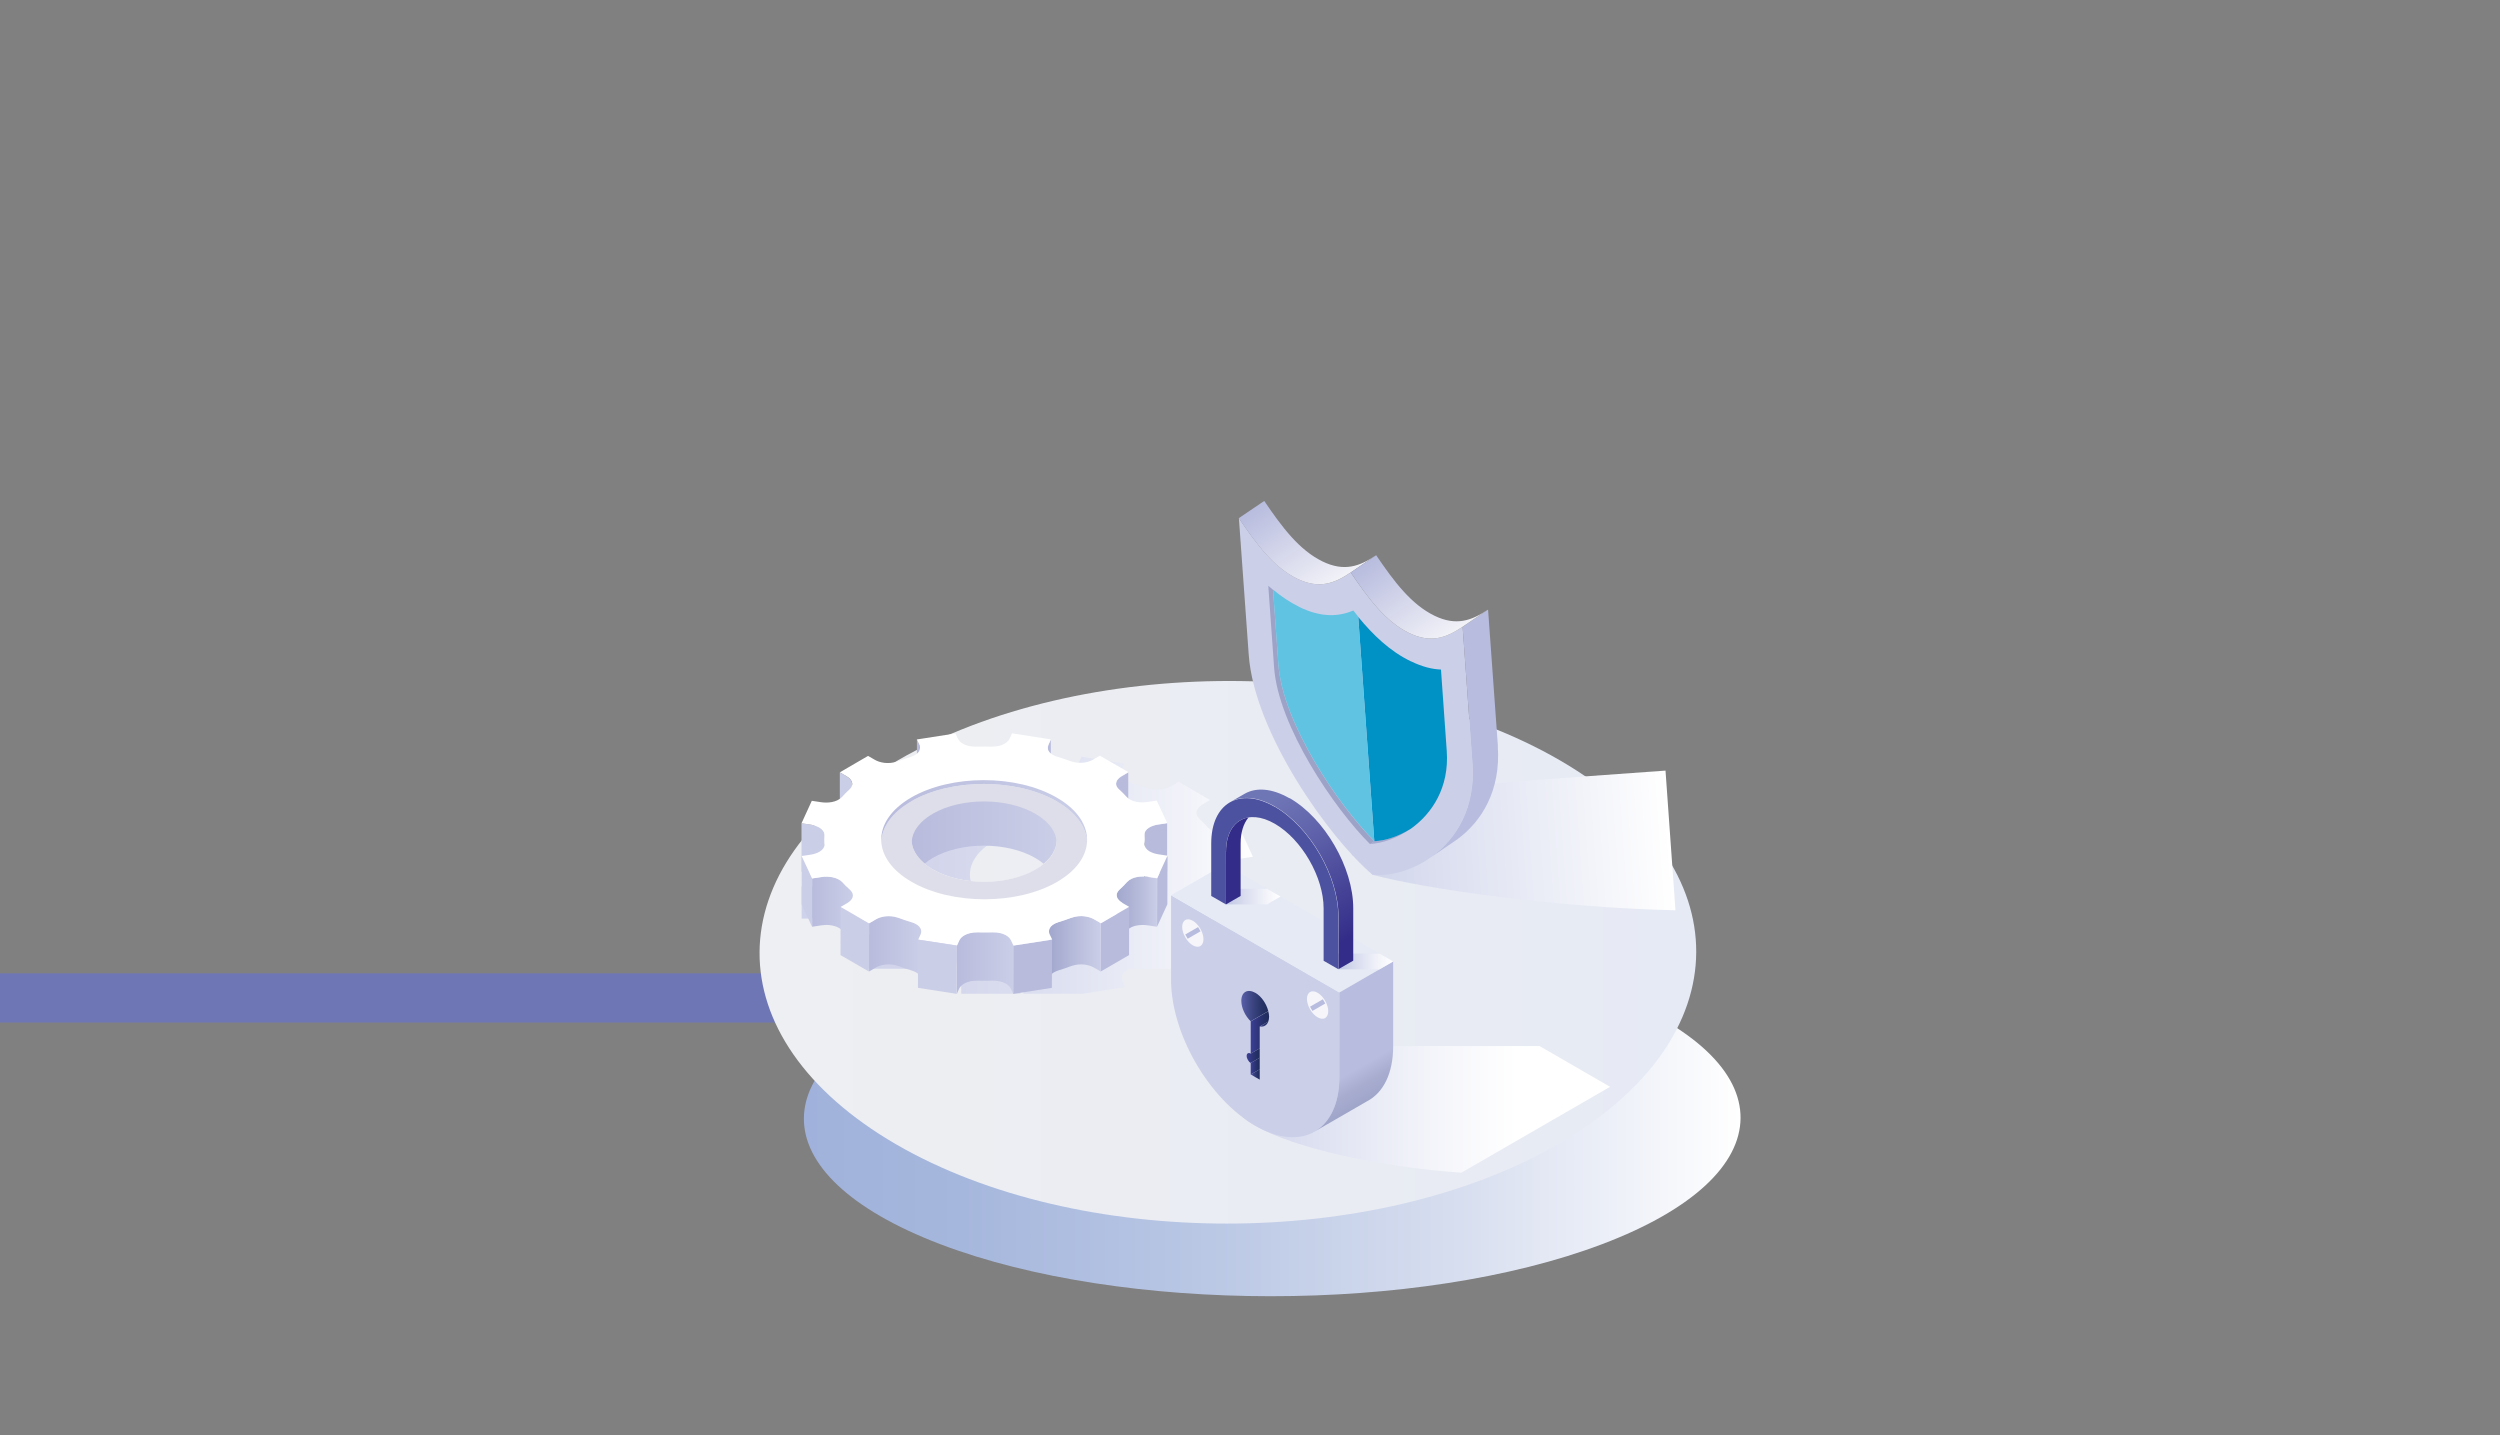 <?xml version="1.0" encoding="UTF-8"?><svg xmlns="http://www.w3.org/2000/svg" width="216" height="124" xmlns:xlink="http://www.w3.org/1999/xlink" viewBox="0 0 216 124"><rect x="0" y="0" width="216" height="124" fill="#808080" stroke="none"/><defs><style>.z{fill:url(#w);}.z,.aa,.ab,.ac,.ad,.ae{mix-blend-mode:multiply;}.af{fill:url(#k);}.ag{fill:#cbcfe8;}.ah{fill:#4c52a0;}.ai{fill:none;stroke:#6f76b6;stroke-miterlimit:10;stroke-width:4.25px;}.aj{fill:url(#t);}.ak{fill:#232c3b;}.al{fill:#fff;}.am{fill:url(#c);}.an{fill:url(#h);}.ao{fill:url(#j);}.ap{fill:#60c3e2;}.aq{fill:url(#g);}.ar{fill:url(#q);}.as{fill:url(#m);}.aa{fill:url(#b);}.at{isolation:isolate;}.au{fill:#f5f5fa;}.av{fill:#e5eaf5;}.aw{fill:url(#e);}.ax{fill:url(#i);}.ay{fill:url(#f);}.az{fill:#332d89;}.ba{fill:url(#v);}.bb{fill:#b8bcde;}.ab{fill:url(#d);}.bc{fill:url(#x);}.bd{fill:url(#p);}.be{fill:url(#y);}.ac{fill:url(#l);}.bf{fill:#5a60a9;}.bg{fill:#b8bbdc;}.ad{fill:url(#o);}.bh{fill:url(#r);}.bi{fill:#9da2c7;}.bj{fill:#0091c5;}.bk{fill:#cbcee7;}.bl{fill:url(#u);}.bm{fill:#dddee9;}.bn{fill:#a5abd1;}.ae{fill:url(#n);}.bo{fill:url(#s);}</style><linearGradient id="b" x1="69.45" y1="96.61" x2="150.38" y2="96.61" gradientUnits="userSpaceOnUse"><stop offset="0" stop-color="#a0b2db"/><stop offset=".17" stop-color="#a6b7dd"/><stop offset=".41" stop-color="#b8c6e4"/><stop offset=".7" stop-color="#d7deef"/><stop offset="1" stop-color="#fff"/></linearGradient><linearGradient id="c" x1="65.62" y1="82.27" x2="146.55" y2="82.27" gradientUnits="userSpaceOnUse"><stop offset="0" stop-color="#eeeff2"/><stop offset="1" stop-color="#e6eaf4"/></linearGradient><linearGradient id="d" x1="69.26" y1="75.6" x2="108.26" y2="75.6" gradientUnits="userSpaceOnUse"><stop offset="0" stop-color="#ced2ea"/><stop offset=".28" stop-color="#d2d5eb"/><stop offset=".57" stop-color="#dee1f1"/><stop offset=".87" stop-color="#f3f4fa"/><stop offset="1" stop-color="#fff"/></linearGradient><linearGradient id="e" x1="78.76" y1="71.77" x2="91.3" y2="71.77" gradientUnits="userSpaceOnUse"><stop offset="0" stop-color="#b8bbdc"/><stop offset="1" stop-color="#cbcee7"/></linearGradient><linearGradient id="f" x1="96.47" y1="78.63" x2="99.98" y2="78.63" gradientUnits="userSpaceOnUse"><stop offset="0" stop-color="#a1a7cd"/><stop offset=".62" stop-color="#b9bddc"/><stop offset="1" stop-color="#cbcee7"/></linearGradient><linearGradient id="g" x1="70.16" y1="78.64" x2="73.69" y2="78.64" xlink:href="#e"/><linearGradient id="h" x1="90.61" y1="81.89" x2="95.12" y2="81.89" gradientUnits="userSpaceOnUse"><stop offset="0" stop-color="#a1a7cd"/><stop offset=".53" stop-color="#b9bddc"/><stop offset="1" stop-color="#cbcee7"/></linearGradient><linearGradient id="i" x1="75.07" y1="81.89" x2="79.59" y2="81.89" xlink:href="#e"/><linearGradient id="j" x1="82.66" y1="83.21" x2="87.55" y2="83.21" xlink:href="#e"/><linearGradient id="k" x1="76.14" y1="70.06" x2="93.92" y2="70.06" xlink:href="#e"/><linearGradient id="l" x1="106.73" y1="95.85" x2="139.12" y2="95.85" gradientUnits="userSpaceOnUse"><stop offset="0" stop-color="#ced3ea"/><stop offset=".09" stop-color="#d5d9ed"/><stop offset=".51" stop-color="#f3f4fa"/><stop offset=".75" stop-color="#fff"/></linearGradient><linearGradient id="m" x1="114.66" y1="86.37" x2="119.33" y2="94.45" gradientUnits="userSpaceOnUse"><stop offset=".69" stop-color="#b8bcde"/><stop offset=".85" stop-color="#a8add0"/><stop offset="1" stop-color="#9fa5c9"/></linearGradient><linearGradient id="n" x1="115.63" y1="83.07" x2="120.37" y2="83.07" gradientUnits="userSpaceOnUse"><stop offset="0" stop-color="#c0c6e4"/><stop offset=".28" stop-color="#d5d9ed"/><stop offset=".74" stop-color="#f3f4fa"/><stop offset="1" stop-color="#fff"/></linearGradient><linearGradient id="o" x1="105.91" y1="77.46" x2="110.64" y2="77.46" xlink:href="#n"/><linearGradient id="p" x1="108.84" y1="67.83" x2="117.43" y2="82.71" gradientUnits="userSpaceOnUse"><stop offset=".09" stop-color="#6f76b6"/><stop offset=".35" stop-color="#5f62aa"/><stop offset=".86" stop-color="#36308b"/><stop offset=".89" stop-color="#332d89"/></linearGradient><linearGradient id="q" x1="108.06" y1="92.11" x2="108.84" y2="92.11" gradientUnits="userSpaceOnUse"><stop offset="0" stop-color="#3d4096"/><stop offset=".33" stop-color="#31377e"/><stop offset=".75" stop-color="#242f65"/><stop offset="1" stop-color="#202c5c"/></linearGradient><linearGradient id="r" x1="108.06" y1="92.83" x2="108.84" y2="92.83" gradientUnits="userSpaceOnUse"><stop offset="0" stop-color="#4c52a0"/><stop offset=".4" stop-color="#363f7e"/><stop offset=".77" stop-color="#253165"/><stop offset="1" stop-color="#202c5c"/></linearGradient><linearGradient id="s" x1="107.25" y1="86.93" x2="109.58" y2="86.93" gradientUnits="userSpaceOnUse"><stop offset="0" stop-color="#5a60a9"/><stop offset=".02" stop-color="#585ea6"/><stop offset=".45" stop-color="#39437e"/><stop offset=".79" stop-color="#263265"/><stop offset="1" stop-color="#202c5c"/></linearGradient><linearGradient id="t" x1="108.84" y1="88.48" x2="109.58" y2="88.48" xlink:href="#r"/><linearGradient id="u" y1="89.2" x2="109.65" y2="89.2" xlink:href="#q"/><linearGradient id="v" x1="107.71" y1="91.21" y2="91.21" xlink:href="#q"/><linearGradient id="w" x1="105.9" y1="47.91" x2="133.56" y2="47.91" gradientTransform="translate(7.69 34.37) rotate(-4.1)" gradientUnits="userSpaceOnUse"><stop offset="0" stop-color="#ced3ea"/><stop offset="1" stop-color="#fff"/></linearGradient><linearGradient id="x" x1="512.86" y1="23.52" x2="517.51" y2="15.46" gradientTransform="translate(625.44 -9.88) rotate(175.9) scale(1 -1)" gradientUnits="userSpaceOnUse"><stop offset="0" stop-color="#f2f2f8"/><stop offset="1" stop-color="#b8bcde"/></linearGradient><linearGradient id="y" x1="503.55" y1="28.89" x2="508.2" y2="20.83" xlink:href="#x"/></defs><g class="at"><g id="a"><polyline class="ai" points="104.73 86.22 -816.7 86.22 -836.53 91.86 -835.11 78.95 -865.21 86.85"/><path class="aa" d="M81.39,85.73c15.86-6.01,41.47-6.01,57.23,0,15.75,6.01,15.68,15.75-.18,21.76-15.85,6.01-41.47,6-57.22,0-15.76-6.02-15.67-15.74.18-21.76Z"/><path class="am" d="M77.56,65.7c15.86-9.15,41.47-9.15,57.23,0,15.75,9.16,15.68,24-.18,33.16-15.85,9.15-41.47,9.14-57.22-.01-15.76-9.17-15.67-23.99.18-33.15Z"/><path class="ab" d="M104.41,79.7c.15-.16.33-.27.53-.35h2.34l.98-2.17-.88-.14c-.27-.04-.57-.13-.82-.28-.28-.17-.49-.41-.49-.73.02-.29.02-.58,0-.86-.02-.62.73-.92,1.3-1.01l.88-.14-1-2.16h-2.34c-.08-.03-.15-.07-.22-.11-.11-.07-.22-.15-.31-.24-.22-.25-.47-.5-.74-.75-.54-.53-.15-1.01.26-1.26l.64-.38-2.71-1.58-.64.38c-.42.24-1.24.47-2.15.16-.42-.16-.84-.3-1.28-.43-.17-.05-.3-.12-.42-.18-.52-.3-.55-.71-.43-.98l.23-.52-3.7-.58-.23.52c-.15.33-.66.77-1.72.77-.49-.01-.98-.01-1.47,0-.56,0-.97-.12-1.26-.28-.25-.15-.4-.32-.47-.48l-.24-.52-3.69.58.24.52c.15.33.09.86-.83,1.17-.43.13-.86.27-1.27.43-.9.32-1.73.09-2.15-.16l-.65-.38-2.7,1.58.65.38c.42.24.81.73.28,1.26-.27.24-.51.49-.73.75-.51.54-1.42.58-1.99.49l-.89-.14-.98,2.16.88.14c.27.04.57.13.82.28.28.17.49.4.49.73-.02.29-.02.58,0,.86,0,.23-.09.41-.24.56h-6.03v2.76h7.43c.08.03.15.07.22.11.11.07.22.15.31.25.22.25.47.5.74.75.1.1.17.2.21.3h-3.5v2.92h5.3v-.12l.44-.26c.42-.24,1.24-.47,2.15-.16.16.06.33.12.49.18v2.52h5.06s.03,0,.03,0l.23-.52s.04-.07.06-.11v.63h5.09l3.69-.58-.24-.52c-.14-.3-.1-.75.57-1.06h4.33l2.7-1.58-.65-.38c-.42-.24-.81-.73-.28-1.26.27-.24.51-.49.73-.75ZM95.73,78.48c-2.71,1.6-7.13,1.6-9.87,0-2.73-1.6-2.75-4.19-.03-5.78,2.72-1.6,7.14-1.6,9.87,0,2.73,1.6,2.75,4.18.03,5.78Z"/><path class="aw" d="M89.45,69.97c-2.46-1.42-6.43-1.42-8.87,0-2.17,1.26-2.4,3.22-.69,4.64.2-.17.43-.33.69-.48,2.44-1.42,6.42-1.42,8.87,0,.27.16.51.32.72.5,1.72-1.42,1.48-3.39-.72-4.66Z"/><path class="bg" d="M90.59,64.37c-.03.07-.05.16-.05.25v4.18c-.01-.09,0-.17.04-.25l.21-.46v-4.18s-.2.46-.2.46Z"/><path class="bg" d="M79.44,64.37l-.22-.46v4.18s.2.46.2.46c.04.08.06.17.06.26v-4.18c.01-.09-.01-.18-.05-.26Z"/><path class="bg" d="M96.91,67.08c-.24.14-.48.37-.48.65v4.18c-.01-.27.22-.51.47-.65l.58-.34v-4.18s-.57.34-.57.34Z"/><path class="bk" d="M73.15,67.08l-.59-.34v4.18s.57.34.57.34c.25.14.49.38.49.66v-4.18c.01-.28-.23-.51-.47-.66Z"/><path class="bg" d="M100.05,71.25c-.51.08-1.17.34-1.17.88v4.18c-.01-.54.66-.8,1.16-.88l.8-.12v-4.18s-.79.12-.79.12Z"/><path class="ak" d="M98.9,72.57v4.18c-.01.12-.02.24-.03.35v-4.18c.02-.12.03-.24.03-.35Z"/><path class="bk" d="M71.24,72.85v-.69c0-.29-.19-.51-.44-.66-.23-.13-.5-.21-.75-.25l-.8-.12v4.18s.79.12.79.12c.24.04.52.12.75.25.22.13.39.3.43.53v.49c0,.14,0,.27.01.41v-4.18s.01-.05,0-.08Z"/><path class="ak" d="M71.24,72.95v4.18s-.01-.01-.01-.02v-4.18s.01.01.01.02Z"/><polygon class="bg" points="100.87 73.96 100.86 78.13 99.97 80.07 99.98 75.89 100.87 73.96"/><polygon class="bk" points="70.17 75.89 70.16 80.07 69.26 78.13 69.27 73.96 70.17 75.89"/><path class="ay" d="M99.18,75.77c-.52-.08-1.34-.04-1.8.44-.2.23-.42.45-.66.67-.17.16-.24.32-.24.47v4.18c-.01-.15.06-.31.22-.47.24-.22.46-.44.66-.67.46-.48,1.28-.52,1.8-.44l.8.12v-4.18s-.79-.12-.79-.12Z"/><path class="aq" d="M73.45,76.88c-.24-.22-.47-.44-.67-.67-.08-.09-.18-.16-.29-.22-.47-.27-1.1-.29-1.52-.22l-.8.12v4.18s.79-.12.79-.12c.42-.07,1.05-.05,1.52.22.1.06.2.13.29.22.2.23.43.45.67.67.17.17.24.33.24.48v-4.18c.01-.15-.06-.31-.23-.48Z"/><polygon class="bg" points="97.56 78.34 97.55 82.52 95.1 83.94 95.12 79.76 97.56 78.34"/><polygon class="bk" points="75.09 79.76 75.07 83.94 72.62 82.52 72.63 78.34 75.09 79.76"/><path class="an" d="M94.53,79.42c-.38-.22-1.12-.42-1.94-.14-.38.14-.76.27-1.15.39-.62.2-.81.52-.81.79v4.18c-.01-.27.18-.58.8-.79.39-.12.78-.25,1.15-.39.82-.28,1.56-.08,1.94.14l.59.34v-4.18s-.58-.34-.58-.34Z"/><path class="ax" d="M79.15,79.83c-.1-.06-.23-.12-.38-.16-.39-.12-.78-.25-1.16-.39-.82-.28-1.57-.08-1.94.14l-.58.34v4.18s.57-.34.57-.34c.38-.22,1.12-.42,1.94-.14.38.14.76.27,1.16.39.15.05.28.1.38.16.33.19.44.42.44.63v-4.18c.01-.21-.1-.44-.43-.63Z"/><polygon class="bg" points="90.9 81.18 90.88 85.35 87.54 85.87 87.55 81.69 90.9 81.18"/><path class="ao" d="M87.34,81.23c-.07-.14-.2-.3-.43-.43-.26-.15-.63-.26-1.14-.25-.44.01-.89.01-1.33,0-.95,0-1.42.39-1.56.69l-.21.46v4.18s.2-.46.2-.46c.14-.3.6-.69,1.56-.69.44.01.89.01,1.33,0,.51,0,.88.1,1.14.25.23.13.36.29.43.43l.22.46v-4.18s-.2-.46-.2-.46Z"/><path class="al" d="M96.97,78.01l.59.34-2.44,1.42-.59-.34c-.38-.22-1.12-.42-1.94-.14-.38.14-.76.27-1.15.39-.83.27-.89.75-.75,1.04l.22.46-3.34.52-.22-.46c-.07-.14-.2-.3-.43-.43-.26-.15-.63-.26-1.14-.25-.44.01-.89.01-1.33,0-.95,0-1.42.39-1.56.69l-.21.46-3.35-.52.21-.46c.11-.24.09-.61-.39-.88-.1-.06-.23-.12-.38-.16-.39-.12-.78-.25-1.16-.39-.82-.28-1.57-.08-1.94.14l-.58.34-2.46-1.42.58-.34c.38-.22.73-.65.24-1.13-.24-.22-.47-.44-.67-.67-.08-.09-.18-.16-.29-.22-.47-.27-1.1-.29-1.52-.22l-.8.12-.91-1.94.8-.12c.51-.08,1.19-.35,1.18-.91-.02-.26-.02-.51,0-.77,0-.29-.19-.51-.44-.66-.23-.13-.5-.21-.75-.25l-.8-.12.89-1.94.8.12c.52.08,1.33.04,1.8-.44.2-.23.42-.45.66-.67.49-.48.13-.91-.25-1.13l-.59-.34,2.44-1.42.59.34c.38.22,1.12.42,1.94.14.38-.14.76-.27,1.15-.39.83-.27.89-.75.75-1.05l-.22-.46,3.34-.52.22.46c.07.14.2.3.43.43.26.15.63.26,1.14.25.44-.01.89-.01,1.33,0,.96,0,1.42-.39,1.56-.69l.21-.46,3.35.52-.21.46c-.11.24-.09.61.39.88.1.06.23.12.38.16.39.12.78.25,1.16.39.82.28,1.57.08,1.94-.14l.58-.34,2.46,1.42-.58.34c-.38.22-.73.65-.24,1.13.24.22.47.44.67.67.08.09.18.16.28.22.47.27,1.1.29,1.52.22l.8-.12.91,1.94-.8.12c-.51.08-1.19.35-1.17.9.02.26.02.51,0,.77,0,.29.19.51.44.66.23.13.5.21.75.25l.8.12-.89,1.94-.8-.12c-.52-.08-1.34-.04-1.8.44-.2.23-.42.45-.66.67-.49.48-.13.91.25,1.13ZM80.59,75.12c2.48,1.43,6.48,1.43,8.93,0,2.46-1.43,2.45-3.75-.03-5.18-2.47-1.43-6.48-1.43-8.94,0-2.46,1.43-2.45,3.75.03,5.18h0Z"/><polygon class="bk" points="82.67 81.69 82.66 85.87 79.31 85.35 79.32 81.18 82.67 81.69"/><path class="bm" d="M91.3,69.24c-3.48-2.01-9.11-2.01-12.58,0-1.65.96-2.51,2.2-2.58,3.45.07,1.27.94,2.53,2.62,3.5,3.48,2.01,9.12,2.01,12.58,0,1.65-.96,2.51-2.2,2.58-3.46-.07-1.27-.94-2.53-2.62-3.5ZM89.48,75.12c-2.44,1.42-6.41,1.42-8.87,0-1.16-.67-1.78-1.54-1.84-2.42.07-.87.67-1.73,1.82-2.39,2.44-1.42,6.42-1.42,8.87,0,1.16.67,1.78,1.54,1.84,2.42-.07.87-.67,1.73-1.82,2.39Z"/><path class="af" d="M78.72,69.24c3.46-2.01,9.09-2.01,12.58,0,1.68.97,2.55,2.23,2.62,3.5.08-1.38-.79-2.78-2.62-3.83-3.48-2.01-9.11-2.01-12.58,0-1.79,1.04-2.65,2.42-2.58,3.79.07-1.25.93-2.5,2.58-3.45Z"/><path class="ac" d="M133.02,90.38h-12.66c-6.45,0-9.81,1.21-8.82,2.89-4.86.55-6.32,2.13-3.1,3.99,3.37,1.94,10.78,3.58,17.82,4.06l12.85-7.42-6.09-3.52Z"/><path class="ag" d="M101.18,77.35v7.31c0,4.64,3.26,10.28,7.27,12.6,4.02,2.32,7.27.44,7.27-4.2v-7.31l-14.55-8.4Z"/><path class="au" d="M113.19,87.21c-.36-.62-.36-1.29,0-1.5.36-.21.94.13,1.3.75.36.62.36,1.29,0,1.5-.36.21-.94-.13-1.3-.75Z"/><rect class="bb" x="113.2" y="86.63" width="1.28" height=".42" transform="translate(-28.16 68.53) rotate(-29.99)"/><path class="au" d="M103.71,80.24c-.36-.62-.94-.96-1.3-.75-.36.21-.36.88,0,1.5.36.62.94.96,1.3.75.36-.21.36-.88,0-1.5Z"/><rect class="bb" x="102.42" y="80.4" width="1.28" height=".42" transform="translate(-26.49 62.3) rotate(-29.99)"/><polygon class="av" points="105.82 74.67 120.37 83.07 115.72 85.75 101.18 77.35 105.82 74.67"/><path class="as" d="M115.72,85.75v7.31c0,2.31-.81,3.93-2.11,4.69l4.52-2.61h0c1.38-.73,2.24-2.38,2.24-4.76v-7.31l-4.64,2.68Z"/><polygon class="ae" points="115.63 83.75 119.19 83.75 120.37 83.07 119.19 82.39 115.63 82.39 115.63 83.75"/><polygon class="ad" points="105.91 78.14 109.47 78.14 110.64 77.46 109.47 76.79 105.91 76.79 105.91 78.14"/><path class="ah" d="M110.14,69.71c-3.03-1.75-5.49-.33-5.49,3.17v4.53l1.27.73v-4.53c0-2.69,1.89-3.78,4.22-2.44,2.33,1.34,4.22,4.62,4.22,7.31v4.53l1.27.73v-4.53c0-3.5-2.46-7.76-5.49-9.51Z"/><polygon class="bf" points="106.24 69.33 106.24 69.33 106.24 69.33 106.24 69.33"/><path class="az" d="M105.92,73.61v4.53l1.27-.73v-4.53c0-.97.25-1.73.68-2.25-1.17.19-1.94,1.26-1.94,2.98Z"/><path class="bd" d="M111.41,68.97c-1.51-.87-2.88-.96-3.87-.39h0s0,0,0,0c0,0,0,0,0,0l-1.25.72c.99-.57,2.36-.48,3.87.39,3.03,1.75,5.49,6.01,5.49,9.51v4.53l1.27-.73v-4.53c0-3.5-2.46-7.76-5.49-9.51Z"/><polygon class="ar" points="108.06 92.83 108.84 92.39 108.84 91.39 108.06 91.84 108.06 92.83"/><polygon class="bh" points="108.45 93.06 108.84 93.28 108.84 92.39 108.06 92.83 108.45 93.06"/><path class="bo" d="M108.45,85.78c-.66-.38-1.2-.07-1.2.69,0,.61.34,1.32.81,1.77l1.52-.88c-.16-.64-.6-1.29-1.13-1.59Z"/><path class="aj" d="M109.58,88.26l-.74.43c.35.06.62-.1.74-.43Z"/><path class="bl" d="M108.84,88.69l.74-.43c.04-.12.07-.25.07-.41s-.03-.32-.07-.48l-1.52.88v2.78l.78-.45v-1.89Z"/><path class="ba" d="M108.06,91.03c-.19-.11-.35-.02-.35.2s.16.5.35.61l.78-.45v-.81l-.78.45Z"/><path class="z" d="M143.9,66.58l-11.95.86c-11.73.84-16.34,4.55-15.1,6.47.49.13,1.05.26,1.67.4-.2.47-.18.9.05,1.27,4.67,1.24,15.91,2.84,26.19,3.07l-.86-12.07Z"/><path class="ag" d="M116.7,49.46c1.55,2.29,3.04,4.26,5.04,5.23,1.88.91,3.21.42,4.63-.54l.85,11.81c.49,6.77-5.13,9.99-8.64,9.61-3.7-3.12-10.2-12.22-10.69-18.99l-.85-11.81c1.55,2.29,3.04,4.26,5.04,5.23,1.88.91,3.21.42,4.63-.54Z"/><path class="bn" d="M121.9,71.59c-1.15.82-2.43,1.27-3.52,1.33l.37-.25c.98-.06,2.11-.42,3.16-1.08Z"/><path class="bi" d="M109.99,50.96l.46,6.44c.36,5.08,5.22,12.24,8.29,15.28h0s-.37.25-.37.25h0c-3.07-3.04-7.93-10.19-8.29-15.28l-.5-7.04c.13.12.27.23.41.35Z"/><path class="bb" d="M129.41,64.48c.27,3.82-1.4,6.51-3.53,8.06h0s-.03.02-.03.02c-.13.09-.25.18-.38.26l-1.78,1.21h0c2.14-1.55,3.81-4.24,3.53-8.06l-.85-11.81,2.2-1.49.85,11.81Z"/><path class="bc" d="M109.23,43.28c1.55,2.29,3.04,4.26,5.04,5.23,1.88.91,3.21.42,4.63-.54h0l-2.2,1.49c-1.42.96-2.74,1.45-4.63.54-2-.97-3.49-2.94-5.04-5.23l2.2-1.49Z"/><path class="be" d="M123.94,53.2c1.88.91,3.21.42,4.63-.54h0l-2.2,1.49c-1.42.96-2.74,1.45-4.63.54-2-.97-3.49-2.94-5.04-5.23l2.2-1.49c1.55,2.29,3.04,4.26,5.04,5.23Z"/><path class="bj" d="M121.91,57.14c.97.47,1.82.68,2.59.71l.5,7.05c.22,3.13-1.26,5.39-3.1,6.7-1.05.66-2.18,1.03-3.16,1.08h0s-1.39-19.38-1.39-19.38c1.27,1.55,2.74,2.97,4.55,3.84Z"/><path class="ap" d="M112.25,52.44c1.95.95,3.43.83,4.68.31,0,0,0,0,0,0,.14.18.28.35.42.53l1.39,19.38c-3.07-3.04-7.93-10.19-8.29-15.28l-.46-6.44c.69.58,1.44,1.09,2.26,1.49Z"/></g></g></svg>